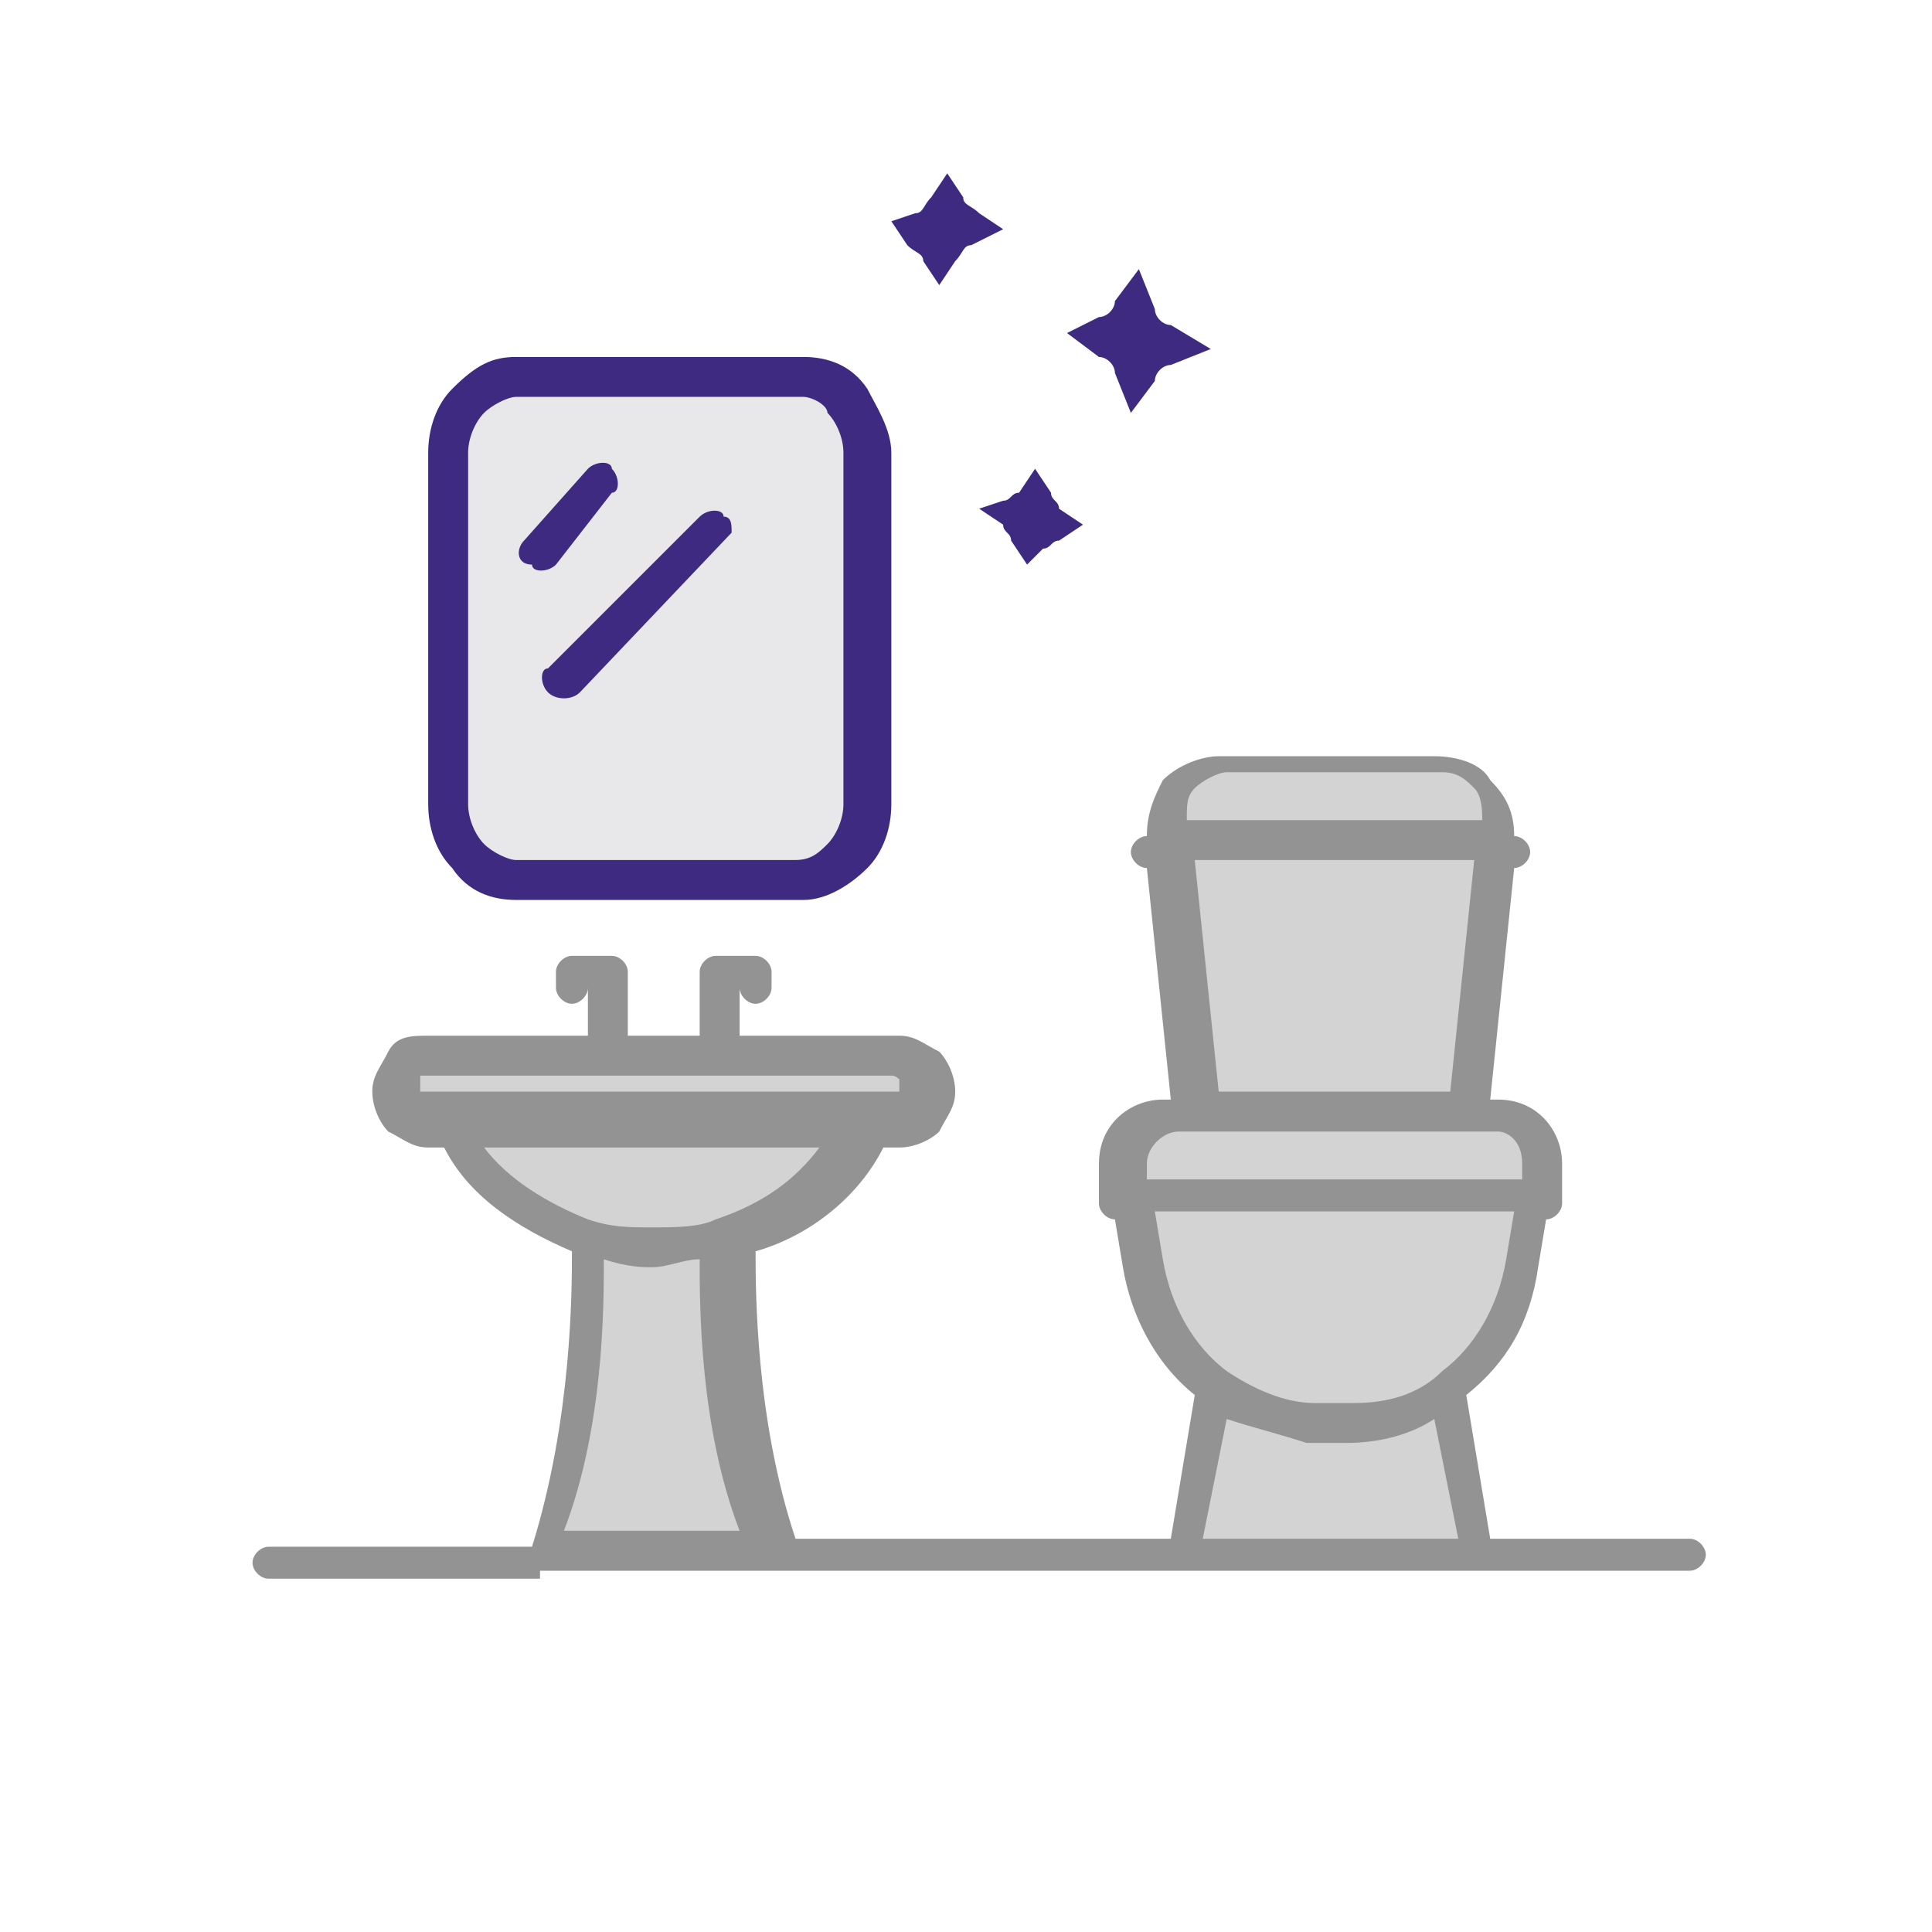 <svg width="96" height="96" viewBox="0 0 96 96" fill="none" xmlns="http://www.w3.org/2000/svg">
<path d="M54.606 15.754C55.003 15.754 55.4 15.357 55.4 14.961L56.59 13.373L57.384 15.357C57.384 15.754 57.78 16.151 58.177 16.151L60.161 17.341L58.177 18.135C57.78 18.135 57.384 18.532 57.384 18.928L56.193 20.515L55.4 18.532C55.4 18.135 55.003 17.738 54.606 17.738L53.019 16.548L54.606 15.754Z" fill="#3E2B81"/>
<path d="M45.48 10.596C45.877 10.596 45.877 10.2 46.274 9.803L47.068 8.613L47.861 9.803C47.861 10.2 48.258 10.2 48.655 10.596L49.845 11.39L48.258 12.184C47.861 12.184 47.861 12.58 47.464 12.977L46.671 14.167L45.877 12.977C45.877 12.58 45.48 12.58 45.084 12.184L44.29 10.993L45.48 10.596Z" fill="#3E2B81"/>
<path d="M49.845 24.88C50.241 24.88 50.241 24.483 50.638 24.483L51.432 23.293L52.225 24.483C52.225 24.88 52.622 24.88 52.622 25.277L53.812 26.07L52.622 26.864C52.225 26.864 52.225 27.261 51.828 27.261L51.035 28.054L50.241 26.864C50.241 26.467 49.845 26.467 49.845 26.07L48.654 25.277L49.845 24.88Z" fill="#3E2B81"/>
<path fill-rule="evenodd" clip-rule="evenodd" d="M26.832 78.444L13.341 78.444C12.945 78.444 12.548 78.048 12.548 77.651C12.548 77.254 12.945 76.857 13.341 76.857L26.435 76.857C28.419 70.509 28.419 64.16 28.419 62.177C25.642 60.986 23.261 59.399 22.07 57.019L21.277 57.019C20.483 57.019 20.087 56.622 19.293 56.225C18.896 55.828 18.5 55.035 18.5 54.241C18.5 53.447 18.896 53.051 19.293 52.257C19.69 51.464 20.483 51.464 21.277 51.464L29.212 51.464L29.212 49.083C29.212 49.48 28.816 49.877 28.419 49.877C28.022 49.877 27.625 49.48 27.625 49.083L27.625 48.289C27.625 47.893 28.022 47.496 28.419 47.496L30.403 47.496C30.8 47.496 31.196 47.893 31.196 48.289L31.196 51.464L34.767 51.464L34.767 48.289C34.767 47.893 35.164 47.496 35.561 47.496L37.545 47.496C37.942 47.496 38.338 47.893 38.338 48.289L38.338 49.083C38.338 49.48 37.942 49.877 37.545 49.877C37.148 49.877 36.751 49.48 36.751 49.083L36.751 51.464L44.687 51.464C45.48 51.464 45.877 51.86 46.671 52.257C47.067 52.654 47.464 53.447 47.464 54.241C47.464 55.035 47.067 55.431 46.671 56.225C46.274 56.622 45.48 57.019 44.687 57.019L43.893 57.019C42.703 59.399 40.322 61.383 37.545 62.177C37.545 64.16 37.545 70.509 39.529 76.46L58.177 76.46L59.367 69.319C57.384 67.731 56.193 65.351 55.797 62.97L55.4 60.59C55.003 60.59 54.606 60.193 54.606 59.796L54.606 57.812C54.606 55.828 56.193 54.638 57.78 54.638L58.177 54.638L56.987 43.131C56.59 43.131 56.193 42.734 56.193 42.338C56.193 41.941 56.59 41.544 56.987 41.544C56.987 40.354 57.384 39.56 57.78 38.767C58.574 37.973 59.764 37.576 60.558 37.576L71.271 37.576C72.461 37.576 73.651 37.973 74.048 38.767C74.842 39.56 75.239 40.354 75.239 41.544C75.635 41.544 76.032 41.941 76.032 42.338C76.032 42.734 75.635 43.131 75.239 43.131L74.048 54.638L74.445 54.638C76.429 54.638 77.619 56.225 77.619 57.812L77.619 59.796C77.619 60.193 77.222 60.59 76.826 60.59L76.429 62.97C76.032 65.748 74.842 67.731 72.858 69.319L74.048 76.46L83.968 76.46C84.364 76.46 84.761 76.857 84.761 77.254C84.761 77.651 84.364 78.048 83.968 78.048L38.735 78.048L26.832 78.048L26.832 78.444Z" fill="#939393"/>
<path fill-rule="evenodd" clip-rule="evenodd" d="M30.005 62.573C30.005 64.954 30.005 70.906 28.021 76.064L36.75 76.064C34.766 70.906 34.766 64.954 34.766 62.573C33.973 62.573 33.179 62.97 32.386 62.97C31.989 62.97 31.195 62.97 30.005 62.573Z" fill="#D3D3D3"/>
<path fill-rule="evenodd" clip-rule="evenodd" d="M24.054 57.019C25.244 58.606 27.228 59.797 29.212 60.59C30.402 60.987 31.196 60.987 32.386 60.987C33.576 60.987 34.767 60.987 35.56 60.59C37.941 59.797 39.528 58.606 40.718 57.019L24.054 57.019Z" fill="#D3D3D3"/>
<path fill-rule="evenodd" clip-rule="evenodd" d="M44.29 53.447L21.277 53.447L20.88 53.447L20.88 53.844L20.88 54.241L21.277 54.241L22.468 54.241L43.1 54.241L44.29 54.241L44.687 54.241L44.687 53.844L44.687 53.447C44.687 53.844 44.687 53.447 44.29 53.447Z" fill="#D3D3D3"/>
<path fill-rule="evenodd" clip-rule="evenodd" d="M60.954 70.509L59.764 76.46L72.46 76.46L71.27 70.509C70.08 71.302 68.493 71.699 66.906 71.699L64.922 71.699C63.731 71.302 62.144 70.906 60.954 70.509Z" fill="#D3D3D3"/>
<path fill-rule="evenodd" clip-rule="evenodd" d="M57.383 60.194L57.78 62.575C58.176 64.955 59.367 66.939 60.954 68.129C62.144 68.923 63.731 69.716 65.318 69.716L67.302 69.716C68.889 69.716 70.476 69.32 71.667 68.129C73.254 66.939 74.444 64.955 74.841 62.575L75.238 60.194L57.383 60.194Z" fill="#D3D3D3"/>
<path fill-rule="evenodd" clip-rule="evenodd" d="M74.445 56.226L58.574 56.226C57.781 56.226 56.987 57.019 56.987 57.813L56.987 58.606L75.636 58.606L75.636 57.813C75.636 56.622 74.842 56.226 74.445 56.226Z" fill="#D3D3D3"/>
<path fill-rule="evenodd" clip-rule="evenodd" d="M59.366 42.734L60.556 54.241L72.063 54.241L73.253 42.734L59.366 42.734Z" fill="#D3D3D3"/>
<path fill-rule="evenodd" clip-rule="evenodd" d="M73.651 40.752C73.651 40.355 73.651 39.561 73.255 39.164C72.858 38.768 72.461 38.371 71.668 38.371L60.955 38.371C60.558 38.371 59.764 38.768 59.367 39.164C58.971 39.561 58.971 39.958 58.971 40.752L73.651 40.752Z" fill="#D3D3D3"/>
<path fill-rule="evenodd" clip-rule="evenodd" d="M39.926 17.737C41.116 17.737 42.306 18.134 43.1 19.324C43.497 20.118 44.29 21.308 44.29 22.499L44.29 39.957C44.29 41.147 43.894 42.337 43.1 43.131C42.306 43.925 41.116 44.718 39.926 44.718L25.642 44.718C24.452 44.718 23.261 44.321 22.468 43.131C21.674 42.337 21.277 41.147 21.277 39.957L21.277 22.499C21.277 21.308 21.674 20.118 22.468 19.324C23.658 18.134 24.452 17.737 25.642 17.737L39.926 17.737Z" fill="#3E2B81"/>
<path fill-rule="evenodd" clip-rule="evenodd" d="M39.926 19.721L25.642 19.721C25.245 19.721 24.452 20.118 24.055 20.515C23.658 20.912 23.261 21.705 23.261 22.499L23.261 39.957C23.261 40.751 23.658 41.544 24.055 41.941C24.452 42.338 25.245 42.734 25.642 42.734L39.529 42.734C40.323 42.734 40.719 42.338 41.116 41.941C41.513 41.544 41.91 40.751 41.91 39.957L41.91 22.499C41.91 21.705 41.513 20.912 41.116 20.515C41.116 20.118 40.323 19.721 39.926 19.721Z" fill="#E8E8EA"/>
<path fill-rule="evenodd" clip-rule="evenodd" d="M27.626 28.055C27.229 28.451 26.435 28.451 26.435 28.055C25.642 28.055 25.642 27.261 26.038 26.864L29.213 23.293C29.609 22.896 30.403 22.896 30.403 23.293C30.8 23.69 30.8 24.483 30.403 24.483L27.626 28.055Z" fill="#3E2B81"/>
<path fill-rule="evenodd" clip-rule="evenodd" d="M28.815 34.402C28.419 34.799 27.625 34.799 27.228 34.402C26.831 34.005 26.831 33.212 27.228 33.212L34.767 25.673C35.164 25.276 35.957 25.276 35.957 25.673C36.354 25.673 36.354 26.07 36.354 26.467L28.815 34.402Z" fill="#3E2B81"/>
</svg>
